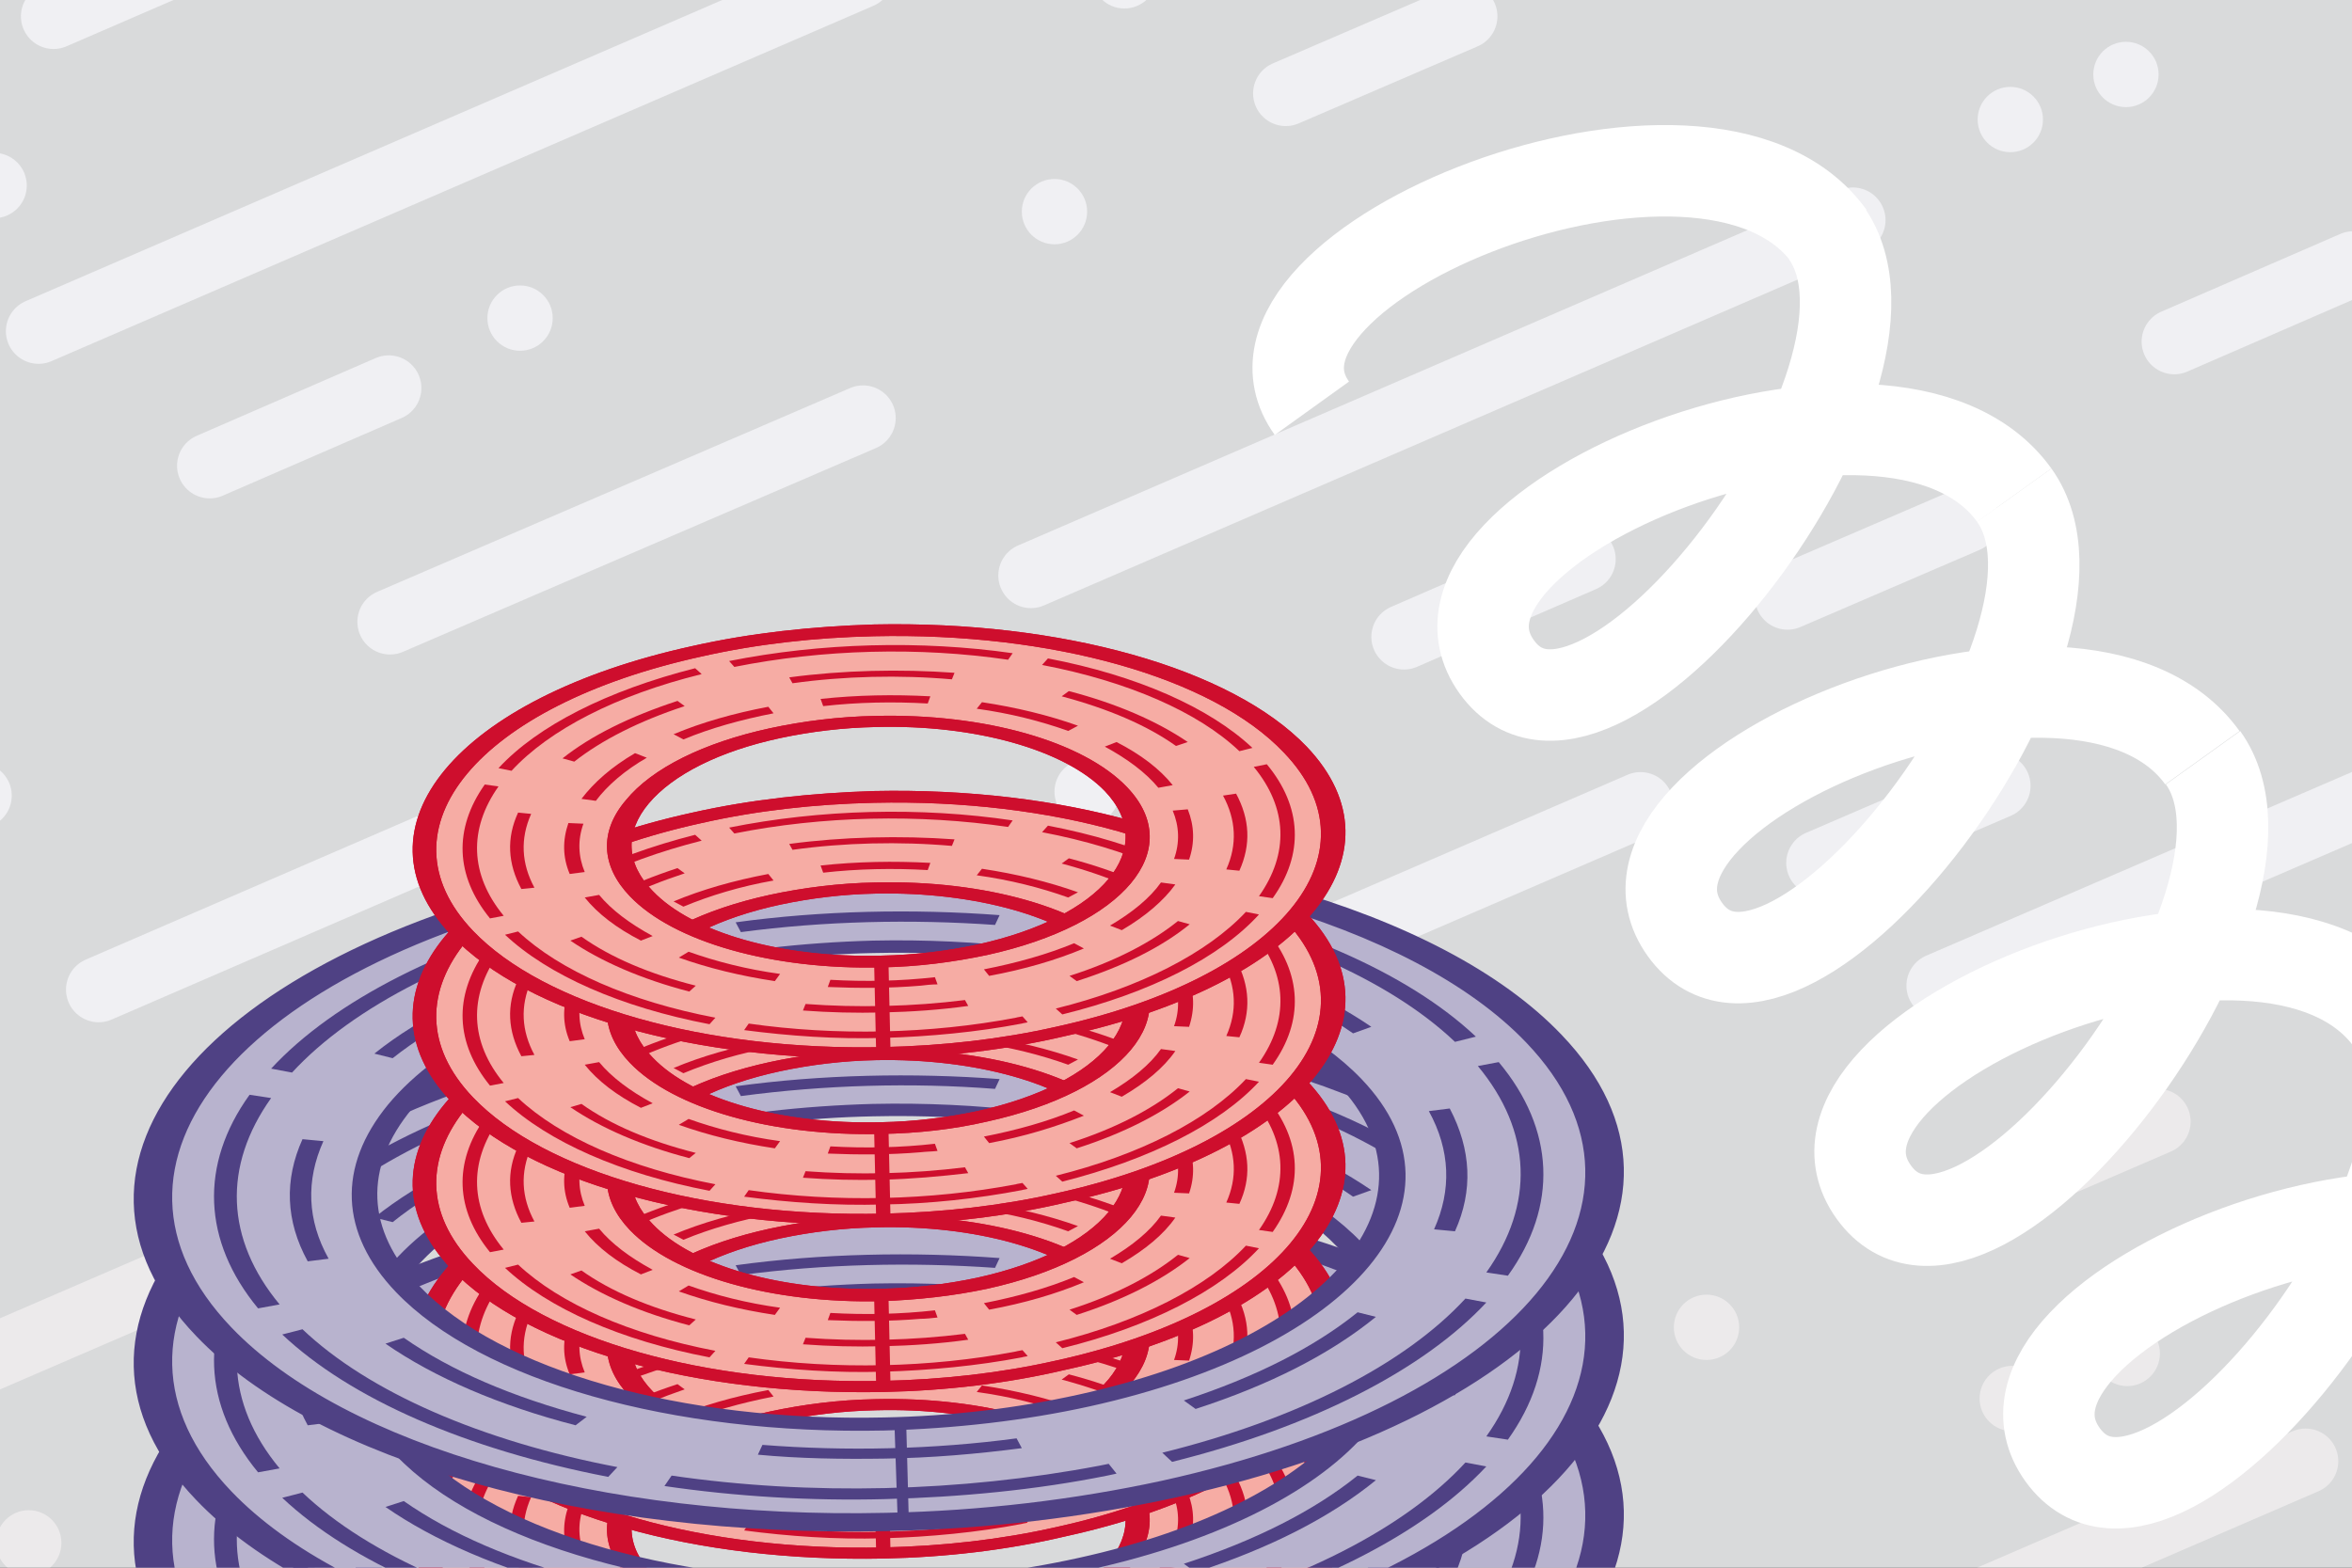 <?xml version="1.0" encoding="utf-8"?>
<!-- Generator: Adobe Illustrator 27.3.1, SVG Export Plug-In . SVG Version: 6.00 Build 0)  -->
<svg version="1.1" xmlns="http://www.w3.org/2000/svg" xmlns:xlink="http://www.w3.org/1999/xlink" x="0px" y="0px"
	 viewBox="0 0 360 240" style="enable-background:new 0 0 360 240;" xml:space="preserve">
<rect x="0" y="0" width="360" height="240" fill="#333333" stroke="none"/>
<style type="text/css">
	.st0{display:none;}
	.st1{display:inline;fill:#D8D8EF;}
	.st2{display:inline;opacity:0.5;}
	.st3{fill:none;stroke:#FFFAFB;stroke-width:10;stroke-linecap:round;stroke-miterlimit:10;}
	.st4{fill:#FFFAFB;}
	.st5{display:inline;fill:none;stroke:#FFFFFF;stroke-width:9;stroke-linecap:round;stroke-miterlimit:10;}
	.st6{display:inline;fill:#4F4184;stroke:#FFFFFF;stroke-width:2;}
	.st7{display:inline;fill:#657ABD;stroke:#FFFFFF;stroke-width:2;}
	.st8{display:inline;opacity:0.7;}
	.st9{fill:none;stroke:#F9F9FD;stroke-width:10;stroke-linecap:round;stroke-miterlimit:10;}
	.st10{fill:#F9F9FD;}
	.st11{display:inline;}
	.st12{fill:none;stroke:#FFFFFF;stroke-width:6;stroke-miterlimit:10;}
	.st13{fill:#4F4184;}
	.st14{fill:#CE0E2D;}
	.st15{fill:#ED3063;}
	.st16{fill:none;}
	.st17{display:inline;fill:#D9DADB;}
	.st18{fill:#CAE0F9;}
	.st19{opacity:0.6;}
	.st20{fill:none;stroke:#F3F8FF;stroke-width:10;stroke-linecap:round;stroke-miterlimit:10;}
	.st21{fill:#F3F8FF;}
	.st22{fill:#EC8379;}
	.st23{fill:#4F4184;stroke:#FFFFFF;stroke-width:2;stroke-miterlimit:10;}
	.st24{fill:none;stroke:#FFFFFF;stroke-width:9;stroke-linecap:round;stroke-miterlimit:10;}
	.st25{fill:#DCD9E6;}
	.st26{opacity:0.5;}
	.st27{clip-path:url(#SVGID_00000022551574548264342180000009995050601072823468_);}
	.st28{fill:#657ABD;}
	.st29{fill:#385CAD;}
	.st30{display:inline;fill:#F7C9C6;}
	.st31{fill:#D8D8EF;}
	.st32{fill:none;stroke:#FFFFFF;stroke-width:9;stroke-miterlimit:10;}
	.st33{fill:#F6ACA4;}
	.st34{fill:#B8B3CE;}
	.st35{display:inline;fill:#FFFFFF;}
	.st36{clip-path:url(#SVGID_00000121278013357329166370000004714348231584145062_);}
	.st37{fill:#CCCCCC;stroke:#4F4184;stroke-width:1.8;stroke-miterlimit:10;}
	.st38{fill:#72679D;stroke:#4F4184;stroke-width:1.8;stroke-miterlimit:10;}
	.st39{fill:#CE0E2D;stroke:#CE0E2D;stroke-width:1.8;stroke-miterlimit:10;}
	.st40{fill:#CCCCCC;stroke:#CE0E2D;stroke-width:1.8;stroke-miterlimit:10;}
	.st41{fill:#DF5551;stroke:#CE0E2D;stroke-width:1.8;stroke-miterlimit:10;}
	.st42{fill:#657ABD;stroke:#385CAD;stroke-width:2;stroke-miterlimit:10;}
	.st43{fill:#4F4184;stroke:#4F4184;stroke-width:2;stroke-miterlimit:10;}
	.st44{fill:#A4ADD8;}
	.st45{fill:#54565A;stroke:#FFFFFF;stroke-width:1.944;stroke-miterlimit:10;}
	.st46{fill:#FFFFFF;}
	.st47{fill:none;stroke:#97A2D2;stroke-width:2;stroke-linecap:round;stroke-miterlimit:10;}
	.st48{fill:none;stroke:#FFFFFF;stroke-width:3.438;stroke-linecap:round;stroke-miterlimit:10;}
	.st49{fill:#FF5F99;stroke:#FFFFFF;stroke-width:4.44;stroke-linecap:round;stroke-miterlimit:10;}
	.st50{fill:#FF5F99;}
	.st51{display:inline;fill:#4F4184;}
	.st52{display:inline;fill:none;stroke:#FFFFFF;stroke-width:2;}
	.st53{fill:none;stroke:#FFFFFF;stroke-width:0.863;}
	.st54{fill:#4F4184;stroke:#FFFFFF;stroke-width:2;}
	.st55{fill:none;stroke:#FFFFFF;stroke-width:1.725;}
	.st56{clip-path:url(#SVGID_00000041265466030912094870000011030301488972230313_);fill:none;}
	.st57{clip-path:url(#SVGID_00000041265466030912094870000011030301488972230313_);fill:#4F4184;}
	
		.st58{clip-path:url(#SVGID_00000041265466030912094870000011030301488972230313_);fill:none;stroke:#B8B3CE;stroke-width:2;stroke-linecap:round;stroke-miterlimit:10;}
	.st59{clip-path:url(#SVGID_00000041265466030912094870000011030301488972230313_);fill:none;stroke:#FFFFFF;stroke-width:2;}
	.st60{clip-path:url(#SVGID_00000041265466030912094870000011030301488972230313_);fill:#657ABD;}
	.st61{clip-path:url(#SVGID_00000041265466030912094870000011030301488972230313_);fill:none;stroke:#FFFFFF;stroke-width:4;}
	.st62{clip-path:url(#SVGID_00000041265466030912094870000011030301488972230313_);}
	.st63{fill:none;stroke:#B8B3CE;stroke-width:2;stroke-linecap:round;stroke-miterlimit:10;}
	.st64{fill:none;stroke:#B8B3CE;stroke-linecap:round;stroke-miterlimit:10;}
	.st65{clip-path:url(#SVGID_00000041265466030912094870000011030301488972230313_);fill:#4F4184;stroke:#FFFFFF;stroke-width:2;}
	
		.st66{clip-path:url(#SVGID_00000041265466030912094870000011030301488972230313_);fill:none;stroke:#B8B3CE;stroke-linecap:round;stroke-miterlimit:10;}
	
		.st67{clip-path:url(#SVGID_00000041265466030912094870000011030301488972230313_);fill:none;stroke:#89AAE4;stroke-width:2;stroke-linecap:round;}
	.st68{fill:#ABA4C4;}
	.st69{fill:none;stroke:#FFFFFF;stroke-width:3;stroke-miterlimit:10;}
	.st70{fill:none;stroke:#FFFFFF;stroke-width:3;stroke-linecap:round;stroke-miterlimit:10;}
	.st71{fill:none;stroke:#FFFFFF;stroke-width:4.528;stroke-miterlimit:10;}
	.st72{fill:#958DB5;}
	.st73{fill:none;stroke:#FFFFFF;stroke-width:3.396;stroke-miterlimit:10;}
	.st74{display:inline;fill:#657ABD;}
	.st75{display:inline;fill:#8593CB;stroke:#657ABD;stroke-width:2.447;stroke-miterlimit:10;}
	.st76{display:inline;fill:#CE0E2D;}
	.st77{display:inline;fill:#FF5F99;}
	.st78{display:inline;fill:#385CAD;}
	.st79{display:inline;fill:url(#SVGID_00000072249800707492057240000006477534798479304848_);}
	.st80{opacity:0.7;}
	.st81{fill:none;stroke:#FFFFFF;stroke-width:8;stroke-miterlimit:10;}
	.st82{fill:none;stroke:#FFFFFF;stroke-width:7;stroke-miterlimit:10;}
	.st83{fill:#F7C9C6;}
	.st84{fill:none;stroke:#FFFFFF;stroke-width:10;stroke-miterlimit:10;}
	.st85{fill:#FF5F99;stroke:#CE0E2D;stroke-width:4;stroke-miterlimit:10;}
	.st86{fill:none;stroke:#CE0E2D;stroke-width:2;stroke-linecap:round;stroke-miterlimit:10;}
	.st87{fill:#B8B3CE;stroke:#4F4184;stroke-width:6;stroke-miterlimit:10;}
	.st88{fill:none;stroke:#4F4184;stroke-width:6;stroke-miterlimit:10;}
	.st89{fill:#72679D;stroke:#4F4184;stroke-width:2;stroke-miterlimit:10;}
	.st90{fill:#D9DADB;}
	.st91{fill:none;stroke:#FFFFFF;stroke-width:10;stroke-linejoin:round;stroke-miterlimit:10;}
	.st92{fill:none;stroke:#FFFFFF;stroke-width:14;stroke-miterlimit:10;}
	.st93{fill:none;stroke:#FFFFFF;stroke-width:2;}
	.st94{fill:none;stroke:#FFFFFF;stroke-width:4;}
	.st95{fill:none;stroke:#89AAE4;stroke-width:2;stroke-linecap:round;}
	.st96{fill:#8593CB;stroke:#657ABD;stroke-width:2.447;stroke-miterlimit:10;}
</style>
<g id="ref_x28_trash_x3F__x29_" class="st0">
</g>
<g id="Layer_1">
	<rect x="3.5" y="1" class="st83" width="354" height="157"/>
	<path class="st84" d="M315.8,113.8c0.4-0.4,0.7-0.7,1.1-1.1c0,0,0,0,0,0l0,0c10.6-10.5,17.1-25.3,17.1-41.7c0-32-24-58-54.9-58
		c-32.6,0-57.2,28.4-55.8,48.9c0,0,1.4,5.2,0.9,7.4c-1.5,6.8-5.4,15.2-18.4,30.7c-2.2,7.8,12.3,13.4,12.3,13.4s-3.9,17.3-1.1,24.5
		c7.8,6.7,25.7,4.5,25.7,4.5c5.3,0.5,8.1,6,8,11.1c-3.1,14.5-5.4,28.2-3,27.4c11.7,0,52.4,0,70.3,0c15.4,0-3.2-32.4-5.1-59.1
		C313.5,118.5,314.4,115.6,315.8,113.8z"/>
	<g>
		<path class="st85" d="M315.1,55.2c0.4-1.1,0.6-2.3,0.6-3.6c0-6.3-5.1-11.3-11.3-11.3c-0.7,0-1.4,0.1-2,0.2
			c-2.6-5.4-8.1-9.1-14.5-9.1c-3.3,0-6.4,1-9,2.7c-2.4-2.4-5.7-3.9-9.4-3.9c-6.6,0-12.1,4.8-13.2,11.2C250.6,41.6,246,46.2,246,52
			c0,5.7,4.5,10.3,10.1,10.6c0.6,6.3,5.8,11.2,12.2,11.2c1.2,0,2.4-0.2,3.5-0.5c1.8,1.7,4.3,2.7,6.9,2.7c1.5,6.4,7.2,11.2,14.1,11.2
			c7.3,0,13.2-5.3,14.3-12.3c0.1,0,0.2,0,0.4,0c6.3,0,11.3-5.1,11.3-11.3C318.8,60.2,317.4,57.2,315.1,55.2z"/>
		<path class="st86" d="M279.8,81.6c-3.3-4.5-2.3-10.8,2.2-14.1"/>
		<path class="st86" d="M282.9,42.3c3.5-1.3,7.4,0.5,8.7,4.1"/>
		<path class="st86" d="M293,73.3c1.7-0.3,3.3,0.9,3.6,2.6c0.1,0.9-0.1,1.7-0.5,2.3"/>
		<path class="st86" d="M307.6,66.7c-1.4-1-1.6-3-0.6-4.4c0.5-0.7,1.3-1.1,2.1-1.2"/>
		<path class="st86" d="M291.9,59.5c0.9,0.1,1.6,0.6,2.1,1.2"/>
		<path class="st86" d="M262.9,43.5c-1.4-1-1.6-3-0.6-4.4"/>
		<path class="st86" d="M275.9,57.4c-3.9-0.6-6.6-4-6-7.6c0.3-1.8,1.3-3.3,2.7-4.3"/>
		<path class="st86" d="M254.9,63.7c0-7.4,6-13.4,13.4-13.4"/>
		<path class="st86" d="M296.6,32.4c4,2.6,6.7,6.9,7.2,12c0.3,3.7-0.6,7.2-2.4,10.1"/>
	</g>
	<g>
		<circle class="st87" cx="136.8" cy="71.2" r="28.3"/>
		<circle class="st46" cx="128.6" cy="57" r="4.9"/>
		<circle class="st13" cx="129.3" cy="80.7" r="6.4"/>
		<circle class="st46" cx="151.5" cy="80.6" r="4.1"/>
		<circle class="st13" cx="141.6" cy="54.9" r="1.7"/>
		<circle class="st46" cx="134.2" cy="91.6" r="1.7"/>
		<circle class="st13" cx="147.1" cy="74.6" r="1.7"/>
		<circle class="st13" cx="117.5" cy="71.7" r="1.7"/>
		<circle class="st46" cx="155.4" cy="63.9" r="2.5"/>
		<line class="st88" x1="132.7" y1="100.6" x2="130.3" y2="119.2"/>
		<line class="st88" x1="152.2" y1="93.6" x2="156.4" y2="102.5"/>
		<path class="st89" d="M163.8,103.6l-5.7-2c-1.5-0.5-3.1,0.2-3.6,1.7l-2,5.7C150.3,115.1,168.7,105.4,163.8,103.6z"/>
		<path class="st89" d="M135.1,124.2l-3.3-5c-0.9-1.3-2.6-1.6-3.9-0.8l-5,3.3C117.4,125.3,138,128.6,135.1,124.2z"/>
		<line class="st88" x1="138.9" y1="43" x2="139.4" y2="33.5"/>
		<path class="st89" d="M132.8,29.1l4.5,4c1.2,1,2.9,0.9,4-0.3l4-4.5C149.5,23.4,128.8,25.7,132.8,29.1z"/>
		<line class="st88" x1="164.1" y1="63.9" x2="172.9" y2="60.7"/>
		<path class="st89" d="M176.5,54.1l-3.4,5c-0.9,1.3-0.6,3,0.7,3.9l5,3.4C184,70,179.5,49.7,176.5,54.1z"/>
		<line class="st88" x1="119.5" y1="93" x2="111.6" y2="98.2"/>
		<path class="st89" d="M112.1,104.3l2.3-5.6c0.6-1.4-0.1-3.1-1.5-3.7l-5.6-2.3C101.2,90.3,110.1,109.1,112.1,104.3z"/>
		<line class="st88" x1="154.4" y1="51.6" x2="167.5" y2="38.1"/>
		<path class="st89" d="M166.7,30.1l-0.1,6c0,1.5,1.2,2.8,2.8,2.8l6,0.1C181.9,39,166.8,24.8,166.7,30.1z"/>
		<line class="st88" x1="162.4" y1="79.2" x2="178.5" y2="89"/>
		<path class="st89" d="M184.7,84.5l-5.8,1.5c-1.5,0.4-2.4,1.9-2,3.4l1.5,5.8C179.9,101.5,189.8,83.2,184.7,84.5z"/>
		<line class="st88" x1="110.4" y1="69.5" x2="92.1" y2="65.2"/>
		<path class="st89" d="M85.6,69.8l5.2-3c1.3-0.8,1.8-2.5,1-3.8l-3-5.2C85.6,52.2,81.1,72.5,85.6,69.8z"/>
		<line class="st88" x1="118.3" y1="50" x2="106.9" y2="34.4"/>
		<path class="st89" d="M99.3,34.2l5.9,1.1c1.5,0.3,3-0.7,3.3-2.2l1.1-5.9C110.8,20.7,94.1,33.2,99.3,34.2z"/>
	</g>
	<g>
		<circle class="st87" cx="54.2" cy="132.6" r="19.3"/>
		<circle class="st46" cx="43.2" cy="134.3" r="3.4"/>
		<circle class="st13" cx="58.5" cy="139.7" r="4.4"/>
		<circle class="st46" cx="63.8" cy="125.5" r="2.8"/>
		<circle class="st13" cx="45" cy="125.6" r="1.1"/>
		<circle class="st46" cx="66.6" cy="139.2" r="1.1"/>
		<circle class="st13" cx="58.8" cy="126.9" r="1.1"/>
		<circle class="st13" cx="49.9" cy="145" r="1.1"/>
		<circle class="st46" cx="54.1" cy="118.9" r="1.7"/>
		<line class="st88" x1="72" y1="142.3" x2="83.2" y2="148.4"/>
		<line class="st88" x1="72.2" y1="128.2" x2="78.9" y2="127.7"/>
		<path class="st89" d="M81.4,123.3l-2.7,3.1c-0.7,0.8-0.6,2,0.2,2.7l3.1,2.7C85.5,134.6,83.7,120.5,81.4,123.3z"/>
		<line class="st88" x1="36.7" y1="124.4" x2="30.8" y2="121.8"/>
		<path class="st89" d="M26.4,125l3.6-1.9c0.9-0.5,1.3-1.7,0.8-2.6l-1.9-3.6C26.8,112.9,23.2,126.7,26.4,125z"/>
		<line class="st88" x1="56.1" y1="113.4" x2="56.2" y2="107"/>
		<path class="st89" d="M52.9,103.2l2.3,3.4c0.6,0.9,1.8,1.1,2.7,0.5l3.4-2.3C64.9,102.2,50.9,100.2,52.9,103.2z"/>
		<line class="st88" x1="63.9" y1="148.9" x2="65.3" y2="155.2"/>
		<path class="st89" d="M69.3,156.3l-3-2.8c-0.8-0.7-2-0.7-2.7,0.1l-2.8,3C57.8,159.9,71.9,158.8,69.3,156.3z"/>
		<line class="st88" x1="46" y1="116.6" x2="40.5" y2="105"/>
		<path class="st89" d="M35.2,103.6l3.8,1.5c1,0.4,2.1-0.1,2.5-1.1l1.5-3.8C44.6,96,31.9,102.3,35.2,103.6z"/>
		<line class="st88" x1="65.5" y1="118.2" x2="75.6" y2="110.3"/>
		<path class="st89" d="M74.2,105.3l-0.5,4.1c-0.1,1,0.6,2,1.7,2.1l4.1,0.5C83.9,112.5,74.7,101.7,74.2,105.3z"/>
		<line class="st88" x1="46.7" y1="149" x2="39.6" y2="159.6"/>
		<path class="st89" d="M41,164.9l-0.7-4.1c-0.2-1-1.2-1.8-2.2-1.6l-4.1,0.7C29.7,160.6,41.5,168.4,41,164.9z"/>
		<line class="st88" x1="36.2" y1="139.3" x2="23.5" y2="142.7"/>
		<path class="st89" d="M21.5,147.6l2.1-3.5c0.6-0.9,0.3-2.1-0.6-2.6l-3.5-2.1C15.7,137,19.6,150.6,21.5,147.6z"/>
	</g>
	<rect x="-5.9" y="-2.6" class="st90" width="372.2" height="253.2"/>
	<g class="st26">
		<line class="st3" x1="227.1" y1="278.1" x2="352.9" y2="223.7"/>
		<line class="st3" x1="88.5" y1="283.8" x2="214.2" y2="229.4"/>
		<line class="st3" x1="27.9" y1="256.7" x2="100.3" y2="225.4"/>
		<line class="st3" x1="197.1" y1="210.1" x2="224.4" y2="198.3"/>
		<line class="st3" x1="303" y1="183.5" x2="330.3" y2="171.7"/>
		<line class="st3" x1="104" y1="189.4" x2="131.4" y2="177.6"/>
		<line class="st3" x1="-17.9" y1="215" x2="30" y2="194.3"/>
		<circle class="st4" cx="4.4" cy="236.2" r="5"/>
		<circle class="st4" cx="73.8" cy="203.2" r="5"/>
		<circle class="st4" cx="149.4" cy="206.7" r="5"/>
		<circle class="st4" cx="261.2" cy="203.2" r="5"/>
		<circle class="st4" cx="54.6" cy="212.6" r="5"/>
		<circle class="st4" cx="308" cy="214.1" r="5"/>
		<circle class="st4" cx="325.6" cy="207.2" r="5"/>
	</g>
	<g class="st80">
		<line class="st9" x1="157.8" y1="88.1" x2="283.6" y2="33.7"/>
		<line class="st9" x1="5.9" y1="50.7" x2="131.7" y2="-3.7"/>
		<line class="st9" x1="59.7" y1="95.2" x2="132.1" y2="64"/>
		<line class="st9" x1="178.7" y1="154.5" x2="251.1" y2="123.2"/>
		<line class="st9" x1="296.8" y1="150.9" x2="369.1" y2="119.7"/>
		<line class="st9" x1="273.6" y1="91.4" x2="301" y2="79.6"/>
		<line class="st9" x1="332.8" y1="52.3" x2="360.2" y2="40.4"/>
		<line class="st9" x1="196.8" y1="14.3" x2="224.2" y2="2.5"/>
		<line class="st9" x1="32.1" y1="71.3" x2="59.5" y2="59.4"/>
		<line class="st9" x1="95.9" y1="151.8" x2="123.3" y2="139.9"/>
		<line class="st9" x1="214.9" y1="97.5" x2="242.3" y2="85.6"/>
		<line class="st9" x1="-30.6" y1="133.6" x2="-3.2" y2="121.8"/>
		<line class="st9" x1="278.4" y1="132.1" x2="305.8" y2="120.3"/>
		<line class="st9" x1="8.2" y1="2.5" x2="56" y2="-18.2"/>
		<circle class="st10" cx="125.4" cy="101.4" r="5"/>
		<circle class="st10" cx="161.4" cy="32.4" r="5"/>
		<circle class="st10" cx="-0.9" cy="28.4" r="5"/>
		<circle class="st10" cx="172.1" cy="-3.7" r="5"/>
		<circle class="st10" cx="79.6" cy="48.7" r="5"/>
		<circle class="st10" cx="278.6" cy="65.4" r="5"/>
		<circle class="st10" cx="307.7" cy="18.3" r="5"/>
		<circle class="st10" cx="325.4" cy="11.4" r="5"/>
		<circle class="st10" cx="234.1" cy="166.5" r="5"/>
		<circle class="st10" cx="166.4" cy="121.2" r="5"/>
		<circle class="st10" cx="185.5" cy="113.5" r="5"/>
		<line class="st9" x1="15.1" y1="151.5" x2="87.4" y2="120.2"/>
	</g>
	<g>
		<path class="st92" d="M394.9,196.4c-18.8-26.2-94.8,4.6-79.2,26.3s66.1-44.6,50.4-66.5"/>
		<path class="st92" d="M366,156.2c-18.8-26.2-94.8,4.6-79.2,26.3s66.1-44.6,50.4-66.5"/>
		<path class="st92" d="M337.1,116c-18.8-26.2-94.8,4.6-79.2,26.3s66.1-44.6,50.4-66.5"/>
		<path class="st92" d="M308.3,75.8c-18.8-26.2-94.8,4.6-79.2,26.3s66.1-44.6,50.4-66.5"/>
		<path class="st92" d="M280,36.2c-18.8-26.2-94.8,4.6-79.2,26.3"/>
	</g>
	<g>
		<g>
			<path class="st33" d="M133.8,201.1c-38.4,0.9-69.2,16-68.8,33.8c0.4,17.8,31.9,31.6,70.3,30.8c38.4-0.9,69.2-16,68.8-33.8
				C203.6,214,172.2,200.3,133.8,201.1z M134.9,251.6c-21.6,0.5-39.3-7.3-39.6-17.3c-0.2-10,17.1-18.6,38.8-19.1
				c21.6-0.5,39.3,7.3,39.6,17.3C173.9,242.6,156.5,251.1,134.9,251.6z"/>
			<g>
				<path class="st14" d="M135.3,266.6L135.3,266.6c-28.7,0.6-54.7-6.7-66.2-18.8c-15.7-16.5,0.8-36.4,36.9-44.3
					c8.9-2,18.2-3,27.8-3.3c28.7-0.6,54.7,6.7,66.2,18.7c15.7,16.5-0.8,36.4-36.9,44.3C154.2,265.3,144.8,266.4,135.3,266.6
					L135.3,266.6z M133.8,202c-9.1,0.2-18,1.2-26.4,3.1c-34.2,7.5-49.9,26.4-35,42c10.9,11.4,35.5,18.4,62.8,17.8
					c9.1-0.2,18-1.2,26.4-3.1c34.2-7.5,49.9-26.4,34.9-42C185.6,208.4,161,201.4,133.8,202L133.8,202z M134.9,252.7
					c-16.7,0.4-31.8-3.9-38.5-10.9c-4.4-4.6-4.7-9.9-0.6-14.7c4-4.9,11.9-8.8,22-11c5.1-1.1,10.6-1.8,16.2-1.9
					c16.7-0.4,31.8,3.9,38.5,10.9c9.2,9.6-0.5,21.1-21.4,25.7C145.9,251.9,140.5,252.6,134.9,252.7L134.9,252.7z M134.1,215.9
					c-5.1,0.1-10,0.7-14.7,1.7c-9.3,2-16.4,5.6-20.1,10c-3.7,4.4-3.5,9.2,0.6,13.4c6.1,6.4,19.8,10.3,35,9.9
					c5.1-0.1,10-0.7,14.7-1.7c19.1-4.2,27.9-14.7,19.5-23.5C163,219.4,149.3,215.5,134.1,215.9L134.1,215.9z"/>
				<path class="st14" d="M135.3,266.6L135.3,266.6c-28.7,0.6-54.7-6.7-66.2-18.8c-15.7-16.5,0.8-36.4,36.9-44.3
					c8.9-2,18.2-3,27.8-3.3c28.7-0.6,54.7,6.7,66.2,18.7c15.7,16.5-0.8,36.4-36.9,44.3C154.2,265.3,144.8,266.4,135.3,266.6
					L135.3,266.6z M133.8,202c-9.1,0.2-18,1.2-26.4,3.1c-34.2,7.5-49.9,26.4-35,42c10.9,11.4,35.5,18.4,62.8,17.8
					c9.1-0.2,18-1.2,26.4-3.1c34.2-7.5,49.9-26.4,34.9-42C185.6,208.4,161,201.4,133.8,202L133.8,202z M134.9,252.7
					c-16.7,0.4-31.8-3.9-38.5-10.9c-4.4-4.6-4.7-9.9-0.6-14.7c4-4.9,11.9-8.8,22-11c5.1-1.1,10.6-1.8,16.2-1.9
					c16.7-0.4,31.8,3.9,38.5,10.9c9.2,9.6-0.5,21.1-21.4,25.7C145.9,251.9,140.5,252.6,134.9,252.7L134.9,252.7z M134.1,215.9
					c-5.1,0.1-10,0.7-14.7,1.7c-9.3,2-16.4,5.6-20.1,10c-3.7,4.4-3.5,9.2,0.6,13.4c6.1,6.4,19.8,10.3,35,9.9
					c5.1-0.1,10-0.7,14.7-1.7c19.1-4.2,27.9-14.7,19.5-23.5C163,219.4,149.3,215.5,134.1,215.9L134.1,215.9z"/>
				<path class="st14" d="M135.1,263.5c-7.2,0.2-14.3-0.3-21.2-1.2l0.7-1c13.3,1.9,27.8,1.6,40.9-0.9c0.3-0.1,0.6-0.1,1-0.2l0.8,0.9
					c-0.3,0.1-0.6,0.1-0.9,0.2C149.6,262.6,142.3,263.3,135.1,263.5L135.1,263.5z M108.6,261.4c-13.6-2.6-24.7-7.5-31.3-13.7l2-0.5
					c6.4,6,17.1,10.7,30.2,13.2L108.6,261.4L108.6,261.4z M162.6,259.9l-1-0.9c12.9-3.2,23.2-8.5,29.1-14.8l2,0.4
					C186.7,251.2,176,256.6,162.6,259.9L162.6,259.9z M75,245.2c-5.3-6.5-5.6-13.7-0.8-20.5l2.1,0.3c-4.6,6.5-4.4,13.5,0.8,19.8
					L75,245.2L75,245.2z M194.8,242.1l-2.1-0.3c4.6-6.5,4.4-13.5-0.8-19.8l2-0.4C199.3,228.1,199.6,235.4,194.8,242.1L194.8,242.1z
					 M78.3,222.6l-2-0.4c6-6.5,16.7-11.9,30.1-15.3l1,0.9C94.4,211,84.1,216.3,78.3,222.6L78.3,222.6z M189.7,219.7
					c-6.3-6-17.1-10.7-30.2-13.2l0.9-1c13.6,2.6,24.7,7.5,31.3,13.7L189.7,219.7L189.7,219.7z M112.4,206.7l-0.8-0.9
					c13.9-2.8,29.3-3.2,43.4-1.1l-0.7,1C140.7,203.6,125.9,204,112.4,206.7L112.4,206.7z"/>
				<path class="st14" d="M135.1,259.6c-4.1,0.1-8.2,0-12.2-0.3l0.4-1c8,0.6,16.4,0.4,24.4-0.6l0.5,0.9
					C143.9,259.2,139.5,259.5,135.1,259.6L135.1,259.6z M105.5,256.4c-7.3-1.9-13.5-4.6-18.2-7.8L89,248c4.5,3.2,10.4,5.7,17.5,7.5
					L105.5,256.4L105.5,256.4z M164.8,254.8l-1.1-0.8c6.9-2.2,12.5-5.1,16.6-8.4l1.8,0.5C177.8,249.6,172,252.5,164.8,254.8
					L164.8,254.8z M79.8,240.7c-2.1-3.9-2.3-7.8-0.5-11.7l2,0.2c-1.7,3.8-1.5,7.6,0.5,11.3L79.8,240.7L79.8,240.7z M189.7,237.9
					l-2-0.2c1.7-3.8,1.5-7.6-0.5-11.3l2-0.3C191.3,230,191.5,233.9,189.7,237.9L189.7,237.9z M87.9,221.2l-1.8-0.5
					c4.4-3.5,10.3-6.4,17.6-8.8l1.1,0.8C97.8,215.1,92.1,217.9,87.9,221.2L87.9,221.2z M180,218.8c-4.5-3.2-10.4-5.7-17.5-7.6
					l1.1-0.8c7.3,1.9,13.5,4.6,18.2,7.8L180,218.8L180,218.8z M121.3,209.2l-0.5-0.9c8.2-1.1,17-1.3,25.3-0.7l-0.4,1
					C137.7,207.9,129.2,208.1,121.3,209.2L121.3,209.2z"/>
				<path class="st14" d="M140.9,255.5c-4.7,0.4-9.5,0.4-14.2,0.2l0.4-1.1c5.3,0.3,10.7,0.2,16-0.4l0.4,1.1
					C142.6,255.3,141.7,255.4,140.9,255.5L140.9,255.5z M151.4,254.1l-0.8-1c5.1-1,9.7-2.3,13.8-4l1.5,0.8
					C161.6,251.6,156.8,253,151.4,254.1L151.4,254.1z M118.6,254.8c-5.3-0.8-10.2-2-14.7-3.6l1.5-0.9c4.2,1.5,8.9,2.7,14,3.4
					L118.6,254.8L118.6,254.8z M171.7,247l-1.8-0.7c3.4-2,6.1-4.2,7.8-6.6l2.2,0.3C178.1,242.5,175.3,244.9,171.7,247L171.7,247z
					 M98.1,248.7c-3.7-1.9-6.6-4.1-8.6-6.6l2.2-0.4c1.9,2.3,4.7,4.4,8.2,6.3L98.1,248.7L98.1,248.7z M182,236.2l-2.3-0.1
					c0.9-2.5,0.8-5-0.2-7.4l2.3-0.2C182.8,231,182.9,233.6,182,236.2L182,236.2z M87.2,238.4c-1.1-2.6-1.1-5.2-0.2-7.8l2.3,0.1
					c-0.9,2.5-0.8,5,0.2,7.4L87.2,238.4L87.2,238.4z M177.3,225.2c-1.9-2.3-4.7-4.4-8.2-6.3l1.8-0.7c3.7,1.9,6.6,4.1,8.6,6.6
					L177.3,225.2L177.3,225.2z M91.2,227.2l-2.2-0.3c1.9-2.5,4.6-4.9,8.2-7l1.8,0.7C95.7,222.5,93,224.8,91.2,227.2L91.2,227.2z
					 M163.5,216.5c-4.2-1.5-8.9-2.7-14-3.4l0.8-1c5.3,0.8,10.2,2,14.7,3.6L163.5,216.5L163.5,216.5z M104.6,217.8l-1.5-0.8
					c4.3-1.8,9.2-3.2,14.5-4.2l0.8,1C113.3,214.8,108.7,216.1,104.6,217.8L104.6,217.8z M142,212.3c-5.3-0.3-10.7-0.2-16,0.4
					l-0.4-1.1c5.6-0.6,11.2-0.7,16.8-0.4L142,212.3L142,212.3z"/>
			</g>
		</g>
		<g>
			<path class="st34" d="M133.3,182.4C72,183.7,22.8,208,23.4,236.4c0.6,28.5,50.9,50.5,112.2,49.1c61.3-1.4,110.6-25.6,109.9-54.1
				C244.9,203,194.7,181,133.3,182.4z M135.3,270.1c-43,1-78.2-14.5-78.6-34.4s34-36.9,77-37.9c43-1,78.2,14.5,78.6,34.4
				C212.7,252.2,178.3,269.2,135.3,270.1z"/>
			<g>
				<path class="st13" d="M135.7,286.9L135.7,286.9C89.9,288,48.4,276.2,30,257c-25.2-26.3,1.3-58.1,58.9-70.8
					c14.1-3.1,29.1-4.9,44.4-5.2c45.9-1,87.4,10.7,105.7,29.9c25.2,26.3-1.2,58.1-58.8,70.8C166,284.8,151,286.6,135.7,286.9
					L135.7,286.9z M133.3,183.7c-14.5,0.3-28.7,2-42.1,4.9c-54.6,12-79.7,42.1-55.8,67.1c17.4,18.2,56.8,29.4,100.3,28.4
					c14.5-0.3,28.7-2,42.1-4.9c54.6-12,79.7-42.1,55.8-67.1C216.2,193.9,176.8,182.8,133.3,183.7L133.3,183.7z M135.4,271.5
					c-32.5,0.7-61.8-7.6-74.8-21.2c-8.6-9-9-19.2-1.2-28.7c7.9-9.5,23.1-17.1,42.8-21.4c10-2.2,20.6-3.4,31.4-3.7
					c32.4-0.7,61.8,7.6,74.8,21.2c17.8,18.6-0.9,41.1-41.6,50.1C156.8,270,146.2,271.2,135.4,271.5L135.4,271.5z M133.7,198.4
					c-10.3,0.2-20.3,1.4-29.9,3.5c-18.8,4.1-33.2,11.4-40.7,20.3c-7.5,9-7.1,18.7,1.1,27.2c12.3,12.9,40.2,20.8,71.1,20.1
					c10.3-0.2,20.3-1.4,29.8-3.5c38.7-8.5,56.5-29.9,39.6-47.6C192.4,205.6,164.5,197.7,133.7,198.4L133.7,198.4z"/>
				<path class="st13" d="M135.5,282c-11.4,0.3-22.9-0.4-33.8-2l1.1-1.6c21.2,3.1,44.3,2.5,65.4-1.5c0.5-0.1,1-0.2,1.5-0.3l1.2,1.5
					c-0.5,0.1-1,0.2-1.4,0.3C158.6,280.6,147,281.7,135.5,282L135.5,282z M93.1,278.6c-21.7-4.2-39.4-11.9-49.9-21.8l3.1-0.8
					c10.1,9.6,27.3,17.1,48.2,21.1L93.1,278.6L93.1,278.6z M179.4,276.3l-1.5-1.4c20.6-5.1,37.1-13.5,46.4-23.6l3.2,0.6
					C217.8,262.3,200.7,271,179.4,276.3L179.4,276.3z M39.5,252.8c-8.5-10.3-9-22-1.3-32.7l3.3,0.5c-7.4,10.4-7,21.6,1.3,31.6
					L39.5,252.8L39.5,252.8z M230.8,247.8l-3.3-0.5c7.4-10.4,7-21.6-1.3-31.6l3.2-0.6C238,225.5,238.5,237.1,230.8,247.8
					L230.8,247.8z M44.7,216.7l-3.2-0.6c9.6-10.4,26.7-19.1,48.1-24.4l1.5,1.4C70.5,198.2,54,206.6,44.7,216.7L44.7,216.7z
					 M222.7,212c-10.1-9.6-27.3-17.1-48.2-21.1l1.4-1.5c21.7,4.2,39.5,11.9,50,21.8L222.7,212L222.7,212z M99.3,191.3l-1.2-1.5
					c22.2-4.4,46.8-5.1,69.3-1.8l-1.1,1.6C144.5,186.4,120.7,187,99.3,191.3L99.3,191.3z"/>
				<path class="st13" d="M135.4,275.8c-6.5,0.1-13.1,0-19.4-0.6l0.7-1.5c12.8,1,26.2,0.7,38.9-1l0.8,1.5
					C149.5,275.1,142.5,275.7,135.4,275.8L135.4,275.8z M88.1,270.7c-11.6-3-21.6-7.3-29.1-12.5l2.8-0.9c7.3,5.1,16.7,9.1,28,12.1
					L88.1,270.7L88.1,270.7z M183,268.2l-1.8-1.3c11-3.6,19.9-8.1,26.6-13.5l2.8,0.7C203.6,259.8,194.4,264.5,183,268.2L183,268.2z
					 M47.1,245.7c-3.4-6.2-3.6-12.5-0.8-18.7l3.2,0.3c-2.7,6-2.5,12.1,0.8,18L47.1,245.7L47.1,245.7z M222.7,241l-3.2-0.3
					c2.7-6,2.5-12.1-0.8-18.1l3.2-0.4C225.2,228.5,225.5,234.8,222.7,241L222.7,241z M60.1,214.5l-2.8-0.7c7-5.6,16.5-10.3,28-14
					l1.8,1.3C75.9,204.6,66.8,209.2,60.1,214.5L60.1,214.5z M207.1,210.7c-7.3-5.1-16.7-9.1-28-12.1l1.7-1.4
					c11.7,3.1,21.5,7.3,29.1,12.5L207.1,210.7L207.1,210.7z M113.4,195.2l-0.8-1.5c13.1-1.8,27.1-2.1,40.4-1.1l-0.7,1.5
					C139.5,193.2,126.1,193.5,113.4,195.2L113.4,195.2z"/>
			</g>
		</g>
		<g>
			<path class="st34" d="M133.3,154.9C72,156.3,22.8,180.5,23.4,209c0.6,28.5,50.9,50.5,112.2,49.1c61.3-1.4,110.6-25.6,109.9-54.1
				C244.9,175.6,194.7,153.6,133.3,154.9z M135.3,242.7c-43,1-78.2-14.5-78.6-34.4s34-36.9,77-37.9c43-1,78.2,14.5,78.6,34.4
				C212.7,224.8,178.3,241.7,135.3,242.7z"/>
			<g>
				<path class="st13" d="M135.7,259.5L135.7,259.5c-45.9,1-87.4-10.7-105.7-29.9c-25.2-26.3,1.3-58.1,58.9-70.8
					c14.1-3.1,29.1-4.9,44.4-5.2c45.9-1,87.4,10.7,105.7,29.9c25.2,26.3-1.2,58.1-58.8,70.8C166,257.4,151,259.2,135.7,259.5
					L135.7,259.5z M133.3,156.3c-14.5,0.3-28.7,2-42.1,4.9c-54.6,12-79.7,42.1-55.8,67.1c17.4,18.2,56.8,29.4,100.3,28.4
					c14.5-0.3,28.7-2,42.1-4.9c54.6-12,79.7-42.1,55.8-67.1C216.2,166.5,176.8,155.3,133.3,156.3L133.3,156.3z M135.4,244
					c-32.5,0.7-61.8-7.6-74.8-21.2c-8.6-9-9-19.2-1.2-28.7c7.9-9.5,23.1-17.1,42.8-21.4c10-2.2,20.6-3.4,31.4-3.7
					c32.4-0.7,61.8,7.6,74.8,21.2c17.8,18.6-0.9,41.1-41.6,50.1C156.8,242.5,146.2,243.8,135.4,244L135.4,244z M133.7,170.9
					c-10.3,0.2-20.3,1.4-29.9,3.5c-18.8,4.1-33.2,11.4-40.7,20.3c-7.5,9-7.1,18.7,1.1,27.2c12.3,12.9,40.2,20.8,71.1,20.1
					c10.3-0.2,20.3-1.4,29.8-3.5c38.7-8.5,56.5-29.9,39.6-47.6C192.4,178.1,164.5,170.2,133.7,170.9L133.7,170.9z"/>
				<path class="st13" d="M135.5,254.6c-11.4,0.3-22.9-0.4-33.8-2l1.1-1.6c21.2,3.1,44.3,2.5,65.4-1.5c0.5-0.1,1-0.2,1.5-0.3
					l1.2,1.5c-0.5,0.1-1,0.2-1.4,0.3C158.6,253.1,147,254.3,135.5,254.6L135.5,254.6z M93.1,251.1c-21.7-4.2-39.4-11.9-49.9-21.8
					l3.1-0.8c10.1,9.6,27.3,17.1,48.2,21.1L93.1,251.1L93.1,251.1z M179.4,248.9l-1.5-1.4c20.6-5.1,37.1-13.5,46.4-23.6l3.2,0.6
					C217.8,234.9,200.7,243.5,179.4,248.9L179.4,248.9z M39.5,225.4c-8.5-10.3-9-22-1.3-32.7l3.3,0.5c-7.4,10.4-7,21.6,1.3,31.6
					L39.5,225.4L39.5,225.4z M230.8,220.4l-3.3-0.5c7.4-10.4,7-21.6-1.3-31.6l3.2-0.6C238,198,238.5,209.6,230.8,220.4L230.8,220.4z
					 M44.7,189.2l-3.2-0.6c9.6-10.4,26.7-19.1,48.1-24.4l1.5,1.4C70.5,170.8,54,179.2,44.7,189.2L44.7,189.2z M222.7,184.5
					c-10.1-9.6-27.3-17.1-48.2-21.1l1.4-1.5c21.7,4.2,39.5,11.9,50,21.8L222.7,184.5L222.7,184.5z M99.3,163.8l-1.2-1.5
					c22.2-4.4,46.8-5.1,69.3-1.8l-1.1,1.6C144.5,158.9,120.7,159.6,99.3,163.8L99.3,163.8z"/>
				<path class="st13" d="M135.4,248.4c-6.5,0.1-13.1,0-19.4-0.6l0.7-1.5c12.8,1,26.2,0.7,38.9-1l0.8,1.5
					C149.5,247.7,142.5,248.2,135.4,248.4L135.4,248.4z M88.1,243.2c-11.6-3-21.6-7.3-29.1-12.5l2.8-0.9c7.3,5.1,16.7,9.1,28,12.1
					L88.1,243.2L88.1,243.2z M183,240.7l-1.8-1.3c11-3.6,19.9-8.1,26.6-13.5l2.8,0.7C203.6,232.3,194.4,237,183,240.7L183,240.7z
					 M47.1,218.2c-3.4-6.2-3.6-12.5-0.8-18.7l3.2,0.3c-2.7,6-2.5,12.1,0.8,18L47.1,218.2L47.1,218.2z M222.7,213.6l-3.2-0.3
					c2.7-6,2.5-12.1-0.8-18.1l3.2-0.4C225.2,201,225.5,207.3,222.7,213.6L222.7,213.6z M60.1,187.1l-2.8-0.7c7-5.6,16.5-10.3,28-14
					l1.8,1.3C75.9,177.2,66.8,181.7,60.1,187.1L60.1,187.1z M207.1,183.2c-7.3-5.1-16.7-9.1-28-12.1l1.7-1.4
					c11.7,3.1,21.5,7.3,29.1,12.5L207.1,183.2L207.1,183.2z M113.4,167.8l-0.8-1.5c13.1-1.8,27.1-2.1,40.4-1.1l-0.7,1.5
					C139.5,165.7,126.1,166.1,113.4,167.8L113.4,167.8z"/>
			</g>
		</g>
		<path class="st29" d="M182.4,161.3l-3.6,5.6L182.4,161.3z"/>
		<g>
			<path class="st33" d="M133.8,173.1c-38.4,0.9-69.2,16-68.8,33.8c0.4,17.8,31.9,31.6,70.3,30.8c38.4-0.9,69.2-16,68.8-33.8
				C203.6,186.1,172.2,172.3,133.8,173.1z M134.9,223.6c-21.6,0.5-39.3-7.3-39.6-17.3c-0.2-10,17.1-18.6,38.8-19.1
				c21.6-0.5,39.3,7.3,39.6,17.3C173.9,214.6,156.5,223.1,134.9,223.6z"/>
			<g>
				<path class="st14" d="M135.3,238.6L135.3,238.6c-28.7,0.6-54.7-6.7-66.2-18.8c-15.7-16.5,0.8-36.4,36.9-44.3
					c8.9-2,18.2-3,27.8-3.3c28.7-0.6,54.7,6.7,66.2,18.7c15.7,16.5-0.8,36.4-36.9,44.3C154.2,237.3,144.8,238.4,135.3,238.6
					L135.3,238.6z M133.8,174c-9.1,0.2-18,1.2-26.4,3.1c-34.2,7.5-49.9,26.4-35,42c10.9,11.4,35.5,18.4,62.8,17.8
					c9.1-0.2,18-1.2,26.4-3.1c34.2-7.5,49.9-26.4,34.9-42C185.6,180.4,161,173.4,133.8,174L133.8,174z M134.9,224.7
					c-16.7,0.4-31.8-3.9-38.5-10.9c-4.4-4.6-4.7-9.9-0.6-14.7c4-4.9,11.9-8.8,22-11c5.1-1.1,10.6-1.8,16.2-1.9
					c16.7-0.4,31.8,3.9,38.5,10.9c9.2,9.6-0.5,21.1-21.4,25.7C145.9,223.9,140.5,224.6,134.9,224.7L134.9,224.7z M134.1,187.9
					c-5.1,0.1-10,0.7-14.7,1.7c-9.3,2-16.4,5.6-20.1,10c-3.7,4.4-3.5,9.2,0.6,13.4c6.1,6.4,19.8,10.3,35,9.9
					c5.1-0.1,10-0.7,14.7-1.7c19.1-4.2,27.9-14.7,19.5-23.5C163,191.4,149.3,187.5,134.1,187.9L134.1,187.9z"/>
				<path class="st14" d="M135.3,238.6L135.3,238.6c-28.7,0.6-54.7-6.7-66.2-18.8c-15.7-16.5,0.8-36.4,36.9-44.3
					c8.9-2,18.2-3,27.8-3.3c28.7-0.6,54.7,6.7,66.2,18.7c15.7,16.5-0.8,36.4-36.9,44.3C154.2,237.3,144.8,238.4,135.3,238.6
					L135.3,238.6z M133.8,174c-9.1,0.2-18,1.2-26.4,3.1c-34.2,7.5-49.9,26.4-35,42c10.9,11.4,35.5,18.4,62.8,17.8
					c9.1-0.2,18-1.2,26.4-3.1c34.2-7.5,49.9-26.4,34.9-42C185.6,180.4,161,173.4,133.8,174L133.8,174z M134.9,224.7
					c-16.7,0.4-31.8-3.9-38.5-10.9c-4.4-4.6-4.7-9.9-0.6-14.7c4-4.9,11.9-8.8,22-11c5.1-1.1,10.6-1.8,16.2-1.9
					c16.7-0.4,31.8,3.9,38.5,10.9c9.2,9.6-0.5,21.1-21.4,25.7C145.9,223.9,140.5,224.6,134.9,224.7L134.9,224.7z M134.1,187.9
					c-5.1,0.1-10,0.7-14.7,1.7c-9.3,2-16.4,5.6-20.1,10c-3.7,4.4-3.5,9.2,0.6,13.4c6.1,6.4,19.8,10.3,35,9.9
					c5.1-0.1,10-0.7,14.7-1.7c19.1-4.2,27.9-14.7,19.5-23.5C163,191.4,149.3,187.5,134.1,187.9L134.1,187.9z"/>
				<path class="st14" d="M135.1,235.5c-7.2,0.2-14.3-0.3-21.2-1.2l0.7-1c13.3,1.9,27.8,1.6,40.9-0.9c0.3-0.1,0.6-0.1,1-0.2l0.8,0.9
					c-0.3,0.1-0.6,0.1-0.9,0.2C149.6,234.6,142.3,235.3,135.1,235.5L135.1,235.5z M108.6,233.4c-13.6-2.6-24.7-7.5-31.3-13.7l2-0.5
					c6.4,6,17.1,10.7,30.2,13.2L108.6,233.4L108.6,233.4z M162.6,231.9l-1-0.9c12.9-3.2,23.2-8.5,29.1-14.8l2,0.4
					C186.7,223.2,176,228.6,162.6,231.9L162.6,231.9z M75,217.3c-5.3-6.5-5.6-13.7-0.8-20.5l2.1,0.3c-4.6,6.5-4.4,13.5,0.8,19.8
					L75,217.3L75,217.3z M194.8,214.1l-2.1-0.3c4.6-6.5,4.4-13.5-0.8-19.8l2-0.4C199.3,200.1,199.6,207.4,194.8,214.1L194.8,214.1z
					 M78.3,194.6l-2-0.4c6-6.5,16.7-11.9,30.1-15.3l1,0.9C94.4,183.1,84.1,188.3,78.3,194.6L78.3,194.6z M189.7,191.7
					c-6.3-6-17.1-10.7-30.2-13.2l0.9-1c13.6,2.6,24.7,7.5,31.3,13.7L189.7,191.7L189.7,191.7z M112.4,178.7l-0.8-0.9
					c13.9-2.8,29.3-3.2,43.4-1.1l-0.7,1C140.7,175.6,125.9,176,112.4,178.7L112.4,178.7z"/>
				<path class="st14" d="M135.1,231.6c-4.1,0.1-8.2,0-12.2-0.3l0.4-1c8,0.6,16.4,0.4,24.4-0.6l0.5,0.9
					C143.9,231.2,139.5,231.5,135.1,231.6L135.1,231.6z M105.5,228.4c-7.3-1.9-13.5-4.6-18.2-7.8L89,220c4.5,3.2,10.4,5.7,17.5,7.5
					L105.5,228.4L105.5,228.4z M164.8,226.9l-1.1-0.8c6.9-2.2,12.5-5.1,16.6-8.4l1.8,0.5C177.8,221.6,172,224.5,164.8,226.9
					L164.8,226.9z M79.8,212.7c-2.1-3.9-2.3-7.8-0.5-11.7l2,0.2c-1.7,3.8-1.5,7.6,0.5,11.3L79.8,212.7L79.8,212.7z M189.7,209.9
					l-2-0.2c1.7-3.8,1.5-7.6-0.5-11.3l2-0.3C191.3,202,191.5,205.9,189.7,209.9L189.7,209.9z M87.9,193.3l-1.8-0.5
					c4.4-3.5,10.3-6.4,17.6-8.8l1.1,0.8C97.8,187.1,92.1,189.9,87.9,193.3L87.9,193.3z M180,190.8c-4.5-3.2-10.4-5.7-17.5-7.6
					l1.1-0.8c7.3,1.9,13.5,4.6,18.2,7.8L180,190.8L180,190.8z M121.3,181.2l-0.5-0.9c8.2-1.1,17-1.3,25.3-0.7l-0.4,1
					C137.7,179.9,129.2,180.1,121.3,181.2L121.3,181.2z"/>
				<path class="st14" d="M140.9,227.5c-4.7,0.4-9.5,0.4-14.2,0.2l0.4-1.1c5.3,0.3,10.7,0.2,16-0.4l0.4,1.1
					C142.6,227.3,141.7,227.4,140.9,227.5L140.9,227.5z M151.4,226.1l-0.8-1c5.1-1,9.7-2.3,13.8-4l1.5,0.8
					C161.6,223.6,156.8,225,151.4,226.1L151.4,226.1z M118.6,226.8c-5.3-0.8-10.2-2-14.7-3.6l1.5-0.9c4.2,1.5,8.9,2.7,14,3.4
					L118.6,226.8L118.6,226.8z M171.7,219l-1.8-0.7c3.4-2,6.1-4.2,7.8-6.6l2.2,0.3C178.1,214.5,175.3,216.9,171.7,219L171.7,219z
					 M98.1,220.7c-3.7-1.9-6.6-4.1-8.6-6.6l2.2-0.4c1.9,2.3,4.7,4.4,8.2,6.3L98.1,220.7L98.1,220.7z M182,208.3l-2.3-0.1
					c0.9-2.5,0.8-5-0.2-7.4l2.3-0.2C182.8,203,182.9,205.6,182,208.3L182,208.3z M87.2,210.4c-1.1-2.6-1.1-5.2-0.2-7.8l2.3,0.1
					c-0.9,2.5-0.8,5,0.2,7.4L87.2,210.4L87.2,210.4z M177.3,197.2c-1.9-2.3-4.7-4.4-8.2-6.3l1.8-0.7c3.7,1.9,6.6,4.1,8.6,6.6
					L177.3,197.2L177.3,197.2z M91.2,199.2l-2.2-0.3c1.9-2.5,4.6-4.9,8.2-7l1.8,0.7C95.7,194.6,93,196.8,91.2,199.2L91.2,199.2z
					 M163.5,188.5c-4.2-1.5-8.9-2.7-14-3.4l0.8-1c5.3,0.8,10.2,2,14.7,3.6L163.5,188.5L163.5,188.5z M104.6,189.8l-1.5-0.8
					c4.3-1.8,9.2-3.2,14.5-4.2l0.8,1C113.3,186.8,108.7,188.1,104.6,189.8L104.6,189.8z M142,184.3c-5.3-0.3-10.7-0.2-16,0.4
					l-0.4-1.1c5.6-0.6,11.2-0.7,16.8-0.4L142,184.3L142,184.3z"/>
				<polygon class="st14" points="136.3,237.5 134.1,237.5 133.8,224.3 136,224.3 136.3,237.5 				"/>
			</g>
		</g>
		<g>
			<path class="st34" d="M133.3,129.9C72,131.2,22.8,155.4,23.4,183.9c0.6,28.5,50.9,50.5,112.2,49.1
				c61.3-1.4,110.6-25.6,109.9-54.1C244.9,150.5,194.7,128.5,133.3,129.9z M135.3,217.6c-43,1-78.2-14.5-78.6-34.4s34-36.9,77-37.9
				c43-1,78.2,14.5,78.6,34.4C212.7,199.7,178.3,216.7,135.3,217.6z"/>
			<g>
				<path class="st13" d="M135.7,234.4L135.7,234.4c-45.9,1-87.4-10.7-105.7-29.9c-25.2-26.3,1.3-58.1,58.9-70.8
					c14.1-3.1,29.1-4.9,44.4-5.2c45.9-1,87.4,10.7,105.7,29.9c25.2,26.3-1.2,58.1-58.8,70.8C166,232.3,151,234.1,135.7,234.4
					L135.7,234.4z M133.3,131.2c-14.5,0.3-28.7,2-42.1,4.9c-54.6,12-79.7,42.1-55.8,67.1c17.4,18.2,56.8,29.4,100.3,28.4
					c14.5-0.3,28.7-2,42.1-4.9c54.6-12,79.7-42.1,55.8-67.1C216.2,141.4,176.8,130.3,133.3,131.2L133.3,131.2z M135.4,219
					c-32.5,0.7-61.8-7.6-74.8-21.2c-8.6-9-9-19.2-1.2-28.7c7.9-9.5,23.1-17.1,42.8-21.4c10-2.2,20.6-3.4,31.4-3.7
					c32.4-0.7,61.8,7.6,74.8,21.2c17.8,18.6-0.9,41.1-41.6,50.1C156.8,217.5,146.2,218.7,135.4,219L135.4,219z M133.7,145.9
					c-10.3,0.2-20.3,1.4-29.9,3.5c-18.8,4.1-33.2,11.4-40.7,20.3c-7.5,9-7.1,18.7,1.1,27.2c12.3,12.9,40.2,20.8,71.1,20.1
					c10.3-0.2,20.3-1.4,29.8-3.5c38.7-8.5,56.5-29.9,39.6-47.6C192.4,153.1,164.5,145.2,133.7,145.9L133.7,145.9z"/>
				<path class="st13" d="M135.5,229.5c-11.4,0.3-22.9-0.4-33.8-2l1.1-1.6c21.2,3.1,44.3,2.5,65.4-1.5c0.5-0.1,1-0.2,1.5-0.3
					l1.2,1.5c-0.5,0.1-1,0.2-1.4,0.3C158.6,228.1,147,229.2,135.5,229.5L135.5,229.5z M93.1,226.1c-21.7-4.2-39.4-11.9-49.9-21.8
					l3.1-0.8c10.1,9.6,27.3,17.1,48.2,21.1L93.1,226.1L93.1,226.1z M179.4,223.8l-1.5-1.4c20.6-5.1,37.1-13.5,46.4-23.6l3.2,0.6
					C217.8,209.8,200.7,218.5,179.4,223.8L179.4,223.8z M39.5,200.3c-8.5-10.3-9-22-1.3-32.7l3.3,0.5c-7.4,10.4-7,21.6,1.3,31.6
					L39.5,200.3L39.5,200.3z M230.8,195.3l-3.3-0.5c7.4-10.4,7-21.6-1.3-31.6l3.2-0.6C238,172.9,238.5,184.6,230.8,195.3
					L230.8,195.3z M44.7,164.2l-3.2-0.6c9.6-10.4,26.7-19.1,48.1-24.4l1.5,1.4C70.5,145.7,54,154.1,44.7,164.2L44.7,164.2z
					 M222.7,159.5c-10.1-9.6-27.3-17.1-48.2-21.1l1.4-1.5c21.7,4.2,39.5,11.9,50,21.8L222.7,159.5L222.7,159.5z M99.3,138.8
					l-1.2-1.5c22.2-4.4,46.8-5.1,69.3-1.8l-1.1,1.6C144.5,133.9,120.7,134.5,99.3,138.8L99.3,138.8z"/>
				<path class="st13" d="M135.4,223.3c-6.5,0.1-13.1,0-19.4-0.6l0.7-1.5c12.8,1,26.2,0.7,38.9-1l0.8,1.5
					C149.5,222.6,142.5,223.2,135.4,223.3L135.4,223.3z M88.1,218.2c-11.6-3-21.6-7.3-29.1-12.5l2.8-0.9c7.3,5.1,16.7,9.1,28,12.1
					L88.1,218.2L88.1,218.2z M183,215.7l-1.8-1.3c11-3.6,19.9-8.1,26.6-13.5l2.8,0.7C203.6,207.3,194.4,212,183,215.7L183,215.7z
					 M47.1,193.1c-3.4-6.2-3.6-12.5-0.8-18.7l3.2,0.3c-2.7,6-2.5,12.1,0.8,18L47.1,193.1L47.1,193.1z M222.7,188.5l-3.2-0.3
					c2.7-6,2.5-12.1-0.8-18.1l3.2-0.4C225.2,176,225.5,182.3,222.7,188.5L222.7,188.5z M60.1,162l-2.8-0.7c7-5.6,16.5-10.3,28-14
					l1.8,1.3C75.9,152.1,66.8,156.7,60.1,162L60.1,162z M207.1,158.2c-7.3-5.1-16.7-9.1-28-12.1l1.7-1.4
					c11.7,3.1,21.5,7.3,29.1,12.5L207.1,158.2L207.1,158.2z M113.4,142.7l-0.8-1.5c13.1-1.8,27.1-2.1,40.4-1.1l-0.7,1.5
					C139.5,140.7,126.1,141,113.4,142.7L113.4,142.7z"/>
				<polygon class="st13" points="139.1,232.6 137.4,232.7 136.9,217.8 138.7,217.7 139.1,232.6 				"/>
			</g>
		</g>
		<g>
			<path class="st33" d="M133.8,147.6c-38.4,0.9-69.2,16-68.8,33.8c0.4,17.8,31.9,31.6,70.3,30.8c38.4-0.9,69.2-16,68.8-33.8
				C203.6,160.5,172.2,146.7,133.8,147.6z M134.9,198.1c-21.6,0.5-39.3-7.3-39.6-17.3c-0.2-10,17.1-18.6,38.8-19.1
				c21.6-0.5,39.3,7.3,39.6,17.3C173.9,189.1,156.5,197.6,134.9,198.1z"/>
			<g>
				<path class="st14" d="M135.3,213.1L135.3,213.1c-28.7,0.6-54.7-6.7-66.2-18.8c-15.7-16.5,0.8-36.4,36.9-44.3
					c8.9-2,18.2-3,27.8-3.3c28.7-0.6,54.7,6.7,66.2,18.7c15.7,16.5-0.8,36.4-36.9,44.3C154.2,211.8,144.8,212.9,135.3,213.1
					L135.3,213.1z M133.8,148.4c-9.1,0.2-18,1.2-26.4,3.1c-34.2,7.5-49.9,26.4-35,42C83.3,205,108,212,135.2,211.4
					c9.1-0.2,18-1.2,26.4-3.1c34.2-7.5,49.9-26.4,34.9-42C185.6,154.8,161,147.8,133.8,148.4L133.8,148.4z M134.9,199.2
					c-16.7,0.4-31.8-3.9-38.5-10.9c-4.4-4.6-4.7-9.9-0.6-14.7c4-4.9,11.9-8.8,22-11c5.1-1.1,10.6-1.8,16.2-1.9
					c16.7-0.4,31.8,3.9,38.5,10.9c9.2,9.6-0.5,21.1-21.4,25.7C145.9,198.4,140.5,199,134.9,199.2L134.9,199.2z M134.1,162.3
					c-5.1,0.1-10,0.7-14.7,1.7c-9.3,2-16.4,5.6-20.1,10c-3.7,4.4-3.5,9.2,0.6,13.4c6.1,6.4,19.8,10.3,35,9.9
					c5.1-0.1,10-0.7,14.7-1.7c19.1-4.2,27.9-14.7,19.5-23.5C163,165.9,149.3,162,134.1,162.3L134.1,162.3z"/>
				<path class="st14" d="M135.3,213.1L135.3,213.1c-28.7,0.6-54.7-6.7-66.2-18.8c-15.7-16.5,0.8-36.4,36.9-44.3
					c8.9-2,18.2-3,27.8-3.3c28.7-0.6,54.7,6.7,66.2,18.7c15.7,16.5-0.8,36.4-36.9,44.3C154.2,211.8,144.8,212.9,135.3,213.1
					L135.3,213.1z M133.8,148.4c-9.1,0.2-18,1.2-26.4,3.1c-34.2,7.5-49.9,26.4-35,42C83.3,205,108,212,135.2,211.4
					c9.1-0.2,18-1.2,26.4-3.1c34.2-7.5,49.9-26.4,34.9-42C185.6,154.8,161,147.8,133.8,148.4L133.8,148.4z M134.9,199.2
					c-16.7,0.4-31.8-3.9-38.5-10.9c-4.4-4.6-4.7-9.9-0.6-14.7c4-4.9,11.9-8.8,22-11c5.1-1.1,10.6-1.8,16.2-1.9
					c16.7-0.4,31.8,3.9,38.5,10.9c9.2,9.6-0.5,21.1-21.4,25.7C145.9,198.4,140.5,199,134.9,199.2L134.9,199.2z M134.1,162.3
					c-5.1,0.1-10,0.7-14.7,1.7c-9.3,2-16.4,5.6-20.1,10c-3.7,4.4-3.5,9.2,0.6,13.4c6.1,6.4,19.8,10.3,35,9.9
					c5.1-0.1,10-0.7,14.7-1.7c19.1-4.2,27.9-14.7,19.5-23.5C163,165.9,149.3,162,134.1,162.3L134.1,162.3z"/>
				<path class="st14" d="M135.1,210c-7.2,0.2-14.3-0.3-21.2-1.2l0.7-1c13.3,1.9,27.8,1.6,40.9-0.9c0.3-0.1,0.6-0.1,1-0.2l0.8,0.9
					c-0.3,0.1-0.6,0.1-0.9,0.2C149.6,209.1,142.3,209.8,135.1,210L135.1,210z M108.6,207.8c-13.6-2.6-24.7-7.5-31.3-13.7l2-0.5
					c6.4,6,17.1,10.7,30.2,13.2L108.6,207.8L108.6,207.8z M162.6,206.4l-1-0.9c12.9-3.2,23.2-8.5,29.1-14.8l2,0.4
					C186.7,197.6,176,203.1,162.6,206.4L162.6,206.4z M75,191.7c-5.3-6.5-5.6-13.7-0.8-20.5l2.1,0.3c-4.6,6.5-4.4,13.5,0.8,19.8
					L75,191.7L75,191.7z M194.8,188.6l-2.1-0.3c4.6-6.5,4.4-13.5-0.8-19.8l2-0.4C199.3,174.6,199.6,181.8,194.8,188.6L194.8,188.6z
					 M78.3,169.1l-2-0.4c6-6.5,16.7-11.9,30.1-15.3l1,0.9C94.4,157.5,84.1,162.8,78.3,169.1L78.3,169.1z M189.7,166.1
					c-6.3-6-17.1-10.7-30.2-13.2l0.9-1c13.6,2.6,24.7,7.5,31.3,13.7L189.7,166.1L189.7,166.1z M112.4,153.2l-0.8-0.9
					c13.9-2.8,29.3-3.2,43.4-1.1l-0.7,1C140.7,150.1,125.9,150.5,112.4,153.2L112.4,153.2z"/>
				<path class="st14" d="M135.1,206.1c-4.1,0.1-8.2,0-12.2-0.3l0.4-1c8,0.6,16.4,0.4,24.4-0.6l0.5,0.9
					C143.9,205.7,139.5,206,135.1,206.1L135.1,206.1z M105.5,202.9c-7.3-1.9-13.5-4.6-18.2-7.8l1.7-0.6c4.5,3.2,10.4,5.7,17.5,7.5
					L105.5,202.9L105.5,202.9z M164.8,201.3l-1.1-0.8c6.9-2.2,12.5-5.1,16.6-8.4l1.8,0.5C177.8,196,172,199,164.8,201.3L164.8,201.3
					z M79.8,187.2c-2.1-3.9-2.3-7.8-0.5-11.7l2,0.2c-1.7,3.8-1.5,7.6,0.5,11.3L79.8,187.2L79.8,187.2z M189.7,184.3l-2-0.2
					c1.7-3.8,1.5-7.6-0.5-11.3l2-0.3C191.3,176.5,191.5,180.4,189.7,184.3L189.7,184.3z M87.9,167.7l-1.8-0.5
					c4.4-3.5,10.3-6.4,17.6-8.8l1.1,0.8C97.8,161.5,92.1,164.4,87.9,167.7L87.9,167.7z M180,165.3c-4.5-3.2-10.4-5.7-17.5-7.6
					l1.1-0.8c7.3,1.9,13.5,4.6,18.2,7.8L180,165.3L180,165.3z M121.3,155.6l-0.5-0.9c8.2-1.1,17-1.3,25.3-0.7l-0.4,1
					C137.7,154.3,129.2,154.6,121.3,155.6L121.3,155.6z"/>
				<path class="st14" d="M140.9,201.9c-4.7,0.4-9.5,0.4-14.2,0.2l0.4-1.1c5.3,0.3,10.7,0.2,16-0.4l0.4,1.1
					C142.6,201.8,141.7,201.9,140.9,201.9L140.9,201.9z M151.4,200.5l-0.8-1c5.1-1,9.7-2.3,13.8-4l1.5,0.8
					C161.6,198.1,156.8,199.5,151.4,200.5L151.4,200.5z M118.6,201.3c-5.3-0.8-10.2-2-14.7-3.6l1.5-0.9c4.2,1.5,8.9,2.7,14,3.4
					L118.6,201.3L118.6,201.3z M171.7,193.4l-1.8-0.7c3.4-2,6.1-4.2,7.8-6.6l2.2,0.3C178.1,189,175.3,191.3,171.7,193.4L171.7,193.4
					z M98.1,195.1c-3.7-1.9-6.6-4.1-8.6-6.6l2.2-0.4c1.9,2.3,4.7,4.4,8.2,6.3L98.1,195.1L98.1,195.1z M182,182.7l-2.3-0.1
					c0.9-2.5,0.8-5-0.2-7.4l2.3-0.2C182.8,177.5,182.9,180.1,182,182.7L182,182.7z M87.2,184.9c-1.1-2.6-1.1-5.2-0.2-7.8l2.3,0.1
					c-0.9,2.5-0.8,5,0.2,7.4L87.2,184.9L87.2,184.9z M177.3,171.7c-1.9-2.3-4.7-4.4-8.2-6.3l1.8-0.7c3.7,1.9,6.6,4.1,8.6,6.6
					L177.3,171.7L177.3,171.7z M91.2,173.6l-2.2-0.3c1.9-2.5,4.6-4.9,8.2-7l1.8,0.7C95.7,169,93,171.3,91.2,173.6L91.2,173.6z
					 M163.5,163c-4.2-1.5-8.9-2.7-14-3.4l0.8-1c5.3,0.8,10.2,2,14.7,3.6L163.5,163L163.5,163z M104.6,164.3l-1.5-0.8
					c4.3-1.8,9.2-3.2,14.5-4.2l0.8,1C113.3,161.2,108.7,162.6,104.6,164.3L104.6,164.3z M142,158.8c-5.3-0.3-10.7-0.2-16,0.4
					l-0.4-1.1c5.6-0.6,11.2-0.7,16.8-0.4L142,158.8L142,158.8z"/>
				<polygon class="st14" points="136.3,211.9 134.1,212 133.8,198.8 136,198.7 136.3,211.9 				"/>
			</g>
		</g>
		<g>
			<path class="st33" d="M133.8,122.1c-38.4,0.9-69.2,16-68.8,33.8c0.4,17.8,31.9,31.6,70.3,30.8c38.4-0.9,69.2-16,68.8-33.8
				C203.6,135,172.2,121.2,133.8,122.1z M134.9,172.5c-21.6,0.5-39.3-7.3-39.6-17.3c-0.2-10,17.1-18.6,38.8-19.1
				c21.6-0.5,39.3,7.3,39.6,17.3C173.9,163.5,156.5,172.1,134.9,172.5z"/>
			<g>
				<path class="st14" d="M135.3,187.5L135.3,187.5c-28.7,0.6-54.7-6.7-66.2-18.8c-15.7-16.5,0.8-36.4,36.9-44.3
					c8.9-2,18.2-3,27.8-3.3c28.7-0.6,54.7,6.7,66.2,18.7c15.7,16.5-0.8,36.4-36.9,44.3C154.2,186.2,144.8,187.3,135.3,187.5
					L135.3,187.5z M133.8,122.9c-9.1,0.2-18,1.2-26.4,3.1c-34.2,7.5-49.9,26.4-35,42c10.9,11.4,35.5,18.4,62.8,17.8
					c9.1-0.2,18-1.2,26.4-3.1c34.2-7.5,49.9-26.4,34.9-42C185.6,129.3,161,122.3,133.8,122.9L133.8,122.9z M134.9,173.6
					c-16.7,0.4-31.8-3.9-38.5-10.9c-4.4-4.6-4.7-9.9-0.6-14.7c4-4.9,11.9-8.8,22-11c5.1-1.1,10.6-1.8,16.2-1.9
					c16.7-0.4,31.8,3.9,38.5,10.9c9.2,9.6-0.5,21.1-21.4,25.7C145.9,172.9,140.5,173.5,134.9,173.6L134.9,173.6z M134.1,136.8
					c-5.1,0.1-10,0.7-14.7,1.7c-9.3,2-16.4,5.6-20.1,10c-3.7,4.4-3.5,9.2,0.6,13.4c6.1,6.4,19.8,10.3,35,9.9
					c5.1-0.1,10-0.7,14.7-1.7c19.1-4.2,27.9-14.7,19.5-23.5C163,140.4,149.3,136.5,134.1,136.8L134.1,136.8z"/>
				<path class="st14" d="M135.3,187.5L135.3,187.5c-28.7,0.6-54.7-6.7-66.2-18.8c-15.7-16.5,0.8-36.4,36.9-44.3
					c8.9-2,18.2-3,27.8-3.3c28.7-0.6,54.7,6.7,66.2,18.7c15.7,16.5-0.8,36.4-36.9,44.3C154.2,186.2,144.8,187.3,135.3,187.5
					L135.3,187.5z M133.8,122.9c-9.1,0.2-18,1.2-26.4,3.1c-34.2,7.5-49.9,26.4-35,42c10.9,11.4,35.5,18.4,62.8,17.8
					c9.1-0.2,18-1.2,26.4-3.1c34.2-7.5,49.9-26.4,34.9-42C185.6,129.3,161,122.3,133.8,122.9L133.8,122.9z M134.9,173.6
					c-16.7,0.4-31.8-3.9-38.5-10.9c-4.4-4.6-4.7-9.9-0.6-14.7c4-4.9,11.9-8.8,22-11c5.1-1.1,10.6-1.8,16.2-1.9
					c16.7-0.4,31.8,3.9,38.5,10.9c9.2,9.6-0.5,21.1-21.4,25.7C145.9,172.9,140.5,173.5,134.9,173.6L134.9,173.6z M134.1,136.8
					c-5.1,0.1-10,0.7-14.7,1.7c-9.3,2-16.4,5.6-20.1,10c-3.7,4.4-3.5,9.2,0.6,13.4c6.1,6.4,19.8,10.3,35,9.9
					c5.1-0.1,10-0.7,14.7-1.7c19.1-4.2,27.9-14.7,19.5-23.5C163,140.4,149.3,136.5,134.1,136.8L134.1,136.8z"/>
				<path class="st14" d="M135.1,184.4c-7.2,0.2-14.3-0.3-21.2-1.2l0.7-1c13.3,1.9,27.8,1.6,40.9-0.9c0.3-0.1,0.6-0.1,1-0.2l0.8,0.9
					c-0.3,0.1-0.6,0.1-0.9,0.2C149.6,183.5,142.3,184.3,135.1,184.4L135.1,184.4z M108.6,182.3c-13.6-2.6-24.7-7.5-31.3-13.7l2-0.5
					c6.4,6,17.1,10.7,30.2,13.2L108.6,182.3L108.6,182.3z M162.6,180.9l-1-0.9c12.9-3.2,23.2-8.5,29.1-14.8l2,0.4
					C186.7,172.1,176,177.5,162.6,180.9L162.6,180.9z M75,166.2c-5.3-6.5-5.6-13.7-0.8-20.5l2.1,0.3c-4.6,6.5-4.4,13.5,0.8,19.8
					L75,166.2L75,166.2z M194.8,163l-2.1-0.3c4.6-6.5,4.4-13.5-0.8-19.8l2-0.4C199.3,149,199.6,156.3,194.8,163L194.8,163z
					 M78.3,143.5l-2-0.4c6-6.5,16.7-11.9,30.1-15.3l1,0.9C94.4,132,84.1,137.2,78.3,143.5L78.3,143.5z M189.7,140.6
					c-6.3-6-17.1-10.7-30.2-13.2l0.9-1c13.6,2.6,24.7,7.5,31.3,13.7L189.7,140.6L189.7,140.6z M112.4,127.6l-0.8-0.9
					c13.9-2.8,29.3-3.2,43.4-1.1l-0.7,1C140.7,124.6,125.9,124.9,112.4,127.6L112.4,127.6z"/>
				<path class="st14" d="M135.1,180.6c-4.1,0.1-8.2,0-12.2-0.3l0.4-1c8,0.6,16.4,0.4,24.4-0.6l0.5,0.9
					C143.9,180.1,139.5,180.5,135.1,180.6L135.1,180.6z M105.5,177.3c-7.3-1.9-13.5-4.6-18.2-7.8L89,169c4.5,3.2,10.4,5.7,17.5,7.5
					L105.5,177.3L105.5,177.3z M164.8,175.8l-1.1-0.8c6.9-2.2,12.5-5.1,16.6-8.4l1.8,0.5C177.8,170.5,172,173.5,164.8,175.8
					L164.8,175.8z M79.8,161.7c-2.1-3.9-2.3-7.8-0.5-11.7l2,0.2c-1.7,3.8-1.5,7.6,0.5,11.3L79.8,161.7L79.8,161.7z M189.7,158.8
					l-2-0.2c1.7-3.8,1.5-7.6-0.5-11.3l2-0.3C191.3,150.9,191.5,154.9,189.7,158.8L189.7,158.8z M87.9,142.2l-1.8-0.5
					c4.4-3.5,10.3-6.4,17.6-8.8l1.1,0.8C97.8,136,92.1,138.8,87.9,142.2L87.9,142.2z M180,139.8c-4.5-3.2-10.4-5.7-17.5-7.6l1.1-0.8
					c7.3,1.9,13.5,4.6,18.2,7.8L180,139.8L180,139.8z M121.3,130.1l-0.5-0.9c8.2-1.1,17-1.3,25.3-0.7l-0.4,1
					C137.7,128.8,129.2,129,121.3,130.1L121.3,130.1z"/>
				<path class="st14" d="M140.9,176.4c-4.7,0.4-9.5,0.4-14.2,0.2l0.4-1.1c5.3,0.3,10.7,0.2,16-0.4l0.4,1.1
					C142.6,176.3,141.7,176.3,140.9,176.4L140.9,176.4z M151.4,175l-0.8-1c5.1-1,9.7-2.3,13.8-4l1.5,0.8
					C161.6,172.5,156.8,174,151.4,175L151.4,175z M118.6,175.8c-5.3-0.8-10.2-2-14.7-3.6l1.5-0.9c4.2,1.5,8.9,2.7,14,3.4
					L118.6,175.8L118.6,175.8z M171.7,167.9l-1.8-0.7c3.4-2,6.1-4.2,7.8-6.6l2.2,0.3C178.1,163.5,175.3,165.8,171.7,167.9
					L171.7,167.9z M98.1,169.6c-3.7-1.9-6.6-4.1-8.6-6.6l2.2-0.4c1.9,2.3,4.7,4.4,8.2,6.3L98.1,169.6L98.1,169.6z M182,157.2
					l-2.3-0.1c0.9-2.5,0.8-5-0.2-7.4l2.3-0.2C182.8,151.9,182.9,154.5,182,157.2L182,157.2z M87.2,159.4c-1.1-2.6-1.1-5.2-0.2-7.8
					l2.3,0.1c-0.9,2.5-0.8,5,0.2,7.4L87.2,159.4L87.2,159.4z M177.3,146.1c-1.9-2.3-4.7-4.4-8.2-6.3l1.8-0.7
					c3.7,1.9,6.6,4.1,8.6,6.6L177.3,146.1L177.3,146.1z M91.2,148.1l-2.2-0.3c1.9-2.5,4.6-4.9,8.2-7l1.8,0.7
					C95.7,143.5,93,145.7,91.2,148.1L91.2,148.1z M163.5,137.4c-4.2-1.5-8.9-2.7-14-3.4l0.8-1c5.3,0.8,10.2,2,14.7,3.6L163.5,137.4
					L163.5,137.4z M104.6,138.8l-1.5-0.8c4.3-1.8,9.2-3.2,14.5-4.2l0.8,1C113.3,135.7,108.7,137.1,104.6,138.8L104.6,138.8z
					 M142,133.2c-5.3-0.3-10.7-0.2-16,0.4l-0.4-1.1c5.6-0.6,11.2-0.7,16.8-0.4L142,133.2L142,133.2z"/>
				<polygon class="st14" points="136.3,186.4 134.1,186.4 133.8,173.3 136,173.2 136.3,186.4 				"/>
			</g>
		</g>
		<g>
			<path class="st33" d="M133.8,96.5c-38.4,0.9-69.2,16-68.8,33.8c0.4,17.8,31.9,31.6,70.3,30.8c38.4-0.9,69.2-16,68.8-33.8
				C203.6,109.4,172.2,95.7,133.8,96.5z M134.9,147c-21.6,0.5-39.3-7.3-39.6-17.3c-0.2-10,17.1-18.6,38.8-19.1
				c21.6-0.5,39.3,7.3,39.6,17.3C173.9,138,156.5,146.5,134.9,147z"/>
			<g>
				<path class="st14" d="M135.3,162L135.3,162c-28.7,0.6-54.7-6.7-66.2-18.8c-15.7-16.5,0.8-36.4,36.9-44.3c8.9-2,18.2-3,27.8-3.3
					c28.7-0.6,54.7,6.7,66.2,18.7c15.7,16.5-0.8,36.4-36.9,44.3C154.2,160.7,144.8,161.8,135.3,162L135.3,162z M133.8,97.4
					c-9.1,0.2-18,1.2-26.4,3.1c-34.2,7.5-49.9,26.4-35,42c10.9,11.4,35.5,18.4,62.8,17.8c9.1-0.2,18-1.2,26.4-3.1
					c34.2-7.5,49.9-26.4,34.9-42C185.6,103.7,161,96.8,133.8,97.4L133.8,97.4z M134.9,148.1c-16.7,0.4-31.8-3.9-38.5-10.9
					c-4.4-4.6-4.7-9.9-0.6-14.7c4-4.9,11.9-8.8,22-11c5.1-1.1,10.6-1.8,16.2-1.9c16.7-0.4,31.8,3.9,38.5,10.9
					c9.2,9.6-0.5,21.1-21.4,25.7C145.9,147.3,140.5,148,134.9,148.1L134.9,148.1z M134.1,111.3c-5.1,0.1-10,0.7-14.7,1.7
					c-9.3,2-16.4,5.6-20.1,10c-3.7,4.4-3.5,9.2,0.6,13.4c6.1,6.4,19.8,10.3,35,9.9c5.1-0.1,10-0.7,14.7-1.7
					c19.1-4.2,27.9-14.7,19.5-23.5C163,114.8,149.3,110.9,134.1,111.3L134.1,111.3z"/>
				<path class="st14" d="M135.3,162L135.3,162c-28.7,0.6-54.7-6.7-66.2-18.8c-15.7-16.5,0.8-36.4,36.9-44.3c8.9-2,18.2-3,27.8-3.3
					c28.7-0.6,54.7,6.7,66.2,18.7c15.7,16.5-0.8,36.4-36.9,44.3C154.2,160.7,144.8,161.8,135.3,162L135.3,162z M133.8,97.4
					c-9.1,0.2-18,1.2-26.4,3.1c-34.2,7.5-49.9,26.4-35,42c10.9,11.4,35.5,18.4,62.8,17.8c9.1-0.2,18-1.2,26.4-3.1
					c34.2-7.5,49.9-26.4,34.9-42C185.6,103.7,161,96.8,133.8,97.4L133.8,97.4z M134.9,148.1c-16.7,0.4-31.8-3.9-38.5-10.9
					c-4.4-4.6-4.7-9.9-0.6-14.7c4-4.9,11.9-8.8,22-11c5.1-1.1,10.6-1.8,16.2-1.9c16.7-0.4,31.8,3.9,38.5,10.9
					c9.2,9.6-0.5,21.1-21.4,25.7C145.9,147.3,140.5,148,134.9,148.1L134.9,148.1z M134.1,111.3c-5.1,0.1-10,0.7-14.7,1.7
					c-9.3,2-16.4,5.6-20.1,10c-3.7,4.4-3.5,9.2,0.6,13.4c6.1,6.4,19.8,10.3,35,9.9c5.1-0.1,10-0.7,14.7-1.7
					c19.1-4.2,27.9-14.7,19.5-23.5C163,114.8,149.3,110.9,134.1,111.3L134.1,111.3z"/>
				<path class="st14" d="M135.1,158.9c-7.2,0.2-14.3-0.3-21.2-1.2l0.7-1c13.3,1.9,27.8,1.6,40.9-0.9c0.3-0.1,0.6-0.1,1-0.2l0.8,0.9
					c-0.3,0.1-0.6,0.1-0.9,0.2C149.6,158,142.3,158.7,135.1,158.9L135.1,158.9z M108.6,156.8c-13.6-2.6-24.7-7.5-31.3-13.7l2-0.5
					c6.4,6,17.1,10.7,30.2,13.2L108.6,156.8L108.6,156.8z M162.6,155.3l-1-0.9c12.9-3.2,23.2-8.5,29.1-14.8l2,0.4
					C186.7,146.6,176,152,162.6,155.3L162.6,155.3z M75,140.6c-5.3-6.5-5.6-13.7-0.8-20.5l2.1,0.3c-4.6,6.5-4.4,13.5,0.8,19.8
					L75,140.6L75,140.6z M194.8,137.5l-2.1-0.3c4.6-6.5,4.4-13.5-0.8-19.8l2-0.4C199.3,123.5,199.6,130.8,194.8,137.5L194.8,137.5z
					 M78.3,118l-2-0.4c6-6.5,16.7-11.9,30.1-15.3l1,0.9C94.4,106.4,84.1,111.7,78.3,118L78.3,118z M189.7,115
					c-6.3-6-17.1-10.7-30.2-13.2l0.9-1c13.6,2.6,24.7,7.5,31.3,13.7L189.7,115L189.7,115z M112.4,102.1l-0.8-0.9
					C125.6,98.4,141,98,155,100l-0.7,1C140.7,99,125.9,99.4,112.4,102.1L112.4,102.1z"/>
				<path class="st14" d="M135.1,155c-4.1,0.1-8.2,0-12.2-0.3l0.4-1c8,0.6,16.4,0.4,24.4-0.6l0.5,0.9
					C143.9,154.6,139.5,154.9,135.1,155L135.1,155z M105.5,151.8c-7.3-1.9-13.5-4.6-18.2-7.8l1.7-0.6c4.5,3.2,10.4,5.7,17.5,7.5
					L105.5,151.8L105.5,151.8z M164.8,150.2l-1.1-0.8c6.9-2.2,12.5-5.1,16.6-8.4l1.8,0.5C177.8,145,172,147.9,164.8,150.2
					L164.8,150.2z M79.8,136.1c-2.1-3.9-2.3-7.8-0.5-11.7l2,0.2c-1.7,3.8-1.5,7.6,0.5,11.3L79.8,136.1L79.8,136.1z M189.7,133.3
					l-2-0.2c1.7-3.8,1.5-7.6-0.5-11.3l2-0.3C191.3,125.4,191.5,129.3,189.7,133.3L189.7,133.3z M87.9,116.6l-1.8-0.5
					c4.4-3.5,10.3-6.4,17.6-8.8l1.1,0.8C97.8,110.4,92.1,113.3,87.9,116.6L87.9,116.6z M180,114.2c-4.5-3.2-10.4-5.7-17.5-7.6
					l1.1-0.8c7.3,1.9,13.5,4.6,18.2,7.8L180,114.2L180,114.2z M121.3,104.6l-0.5-0.9c8.2-1.1,17-1.3,25.3-0.7l-0.4,1
					C137.7,103.3,129.2,103.5,121.3,104.6L121.3,104.6z"/>
				<path class="st14" d="M140.9,150.9c-4.7,0.4-9.5,0.4-14.2,0.2l0.4-1.1c5.3,0.3,10.7,0.2,16-0.4l0.4,1.1
					C142.6,150.7,141.7,150.8,140.9,150.9L140.9,150.9z M151.4,149.4l-0.8-1c5.1-1,9.7-2.3,13.8-4l1.5,0.8
					C161.6,147,156.8,148.4,151.4,149.4L151.4,149.4z M118.6,150.2c-5.3-0.8-10.2-2-14.7-3.6l1.5-0.9c4.2,1.5,8.9,2.7,14,3.4
					L118.6,150.2L118.6,150.2z M171.7,142.4l-1.8-0.7c3.4-2,6.1-4.2,7.8-6.6l2.2,0.3C178.1,137.9,175.3,140.3,171.7,142.4
					L171.7,142.4z M98.1,144c-3.7-1.9-6.6-4.1-8.6-6.6l2.2-0.4c1.9,2.3,4.7,4.4,8.2,6.3L98.1,144L98.1,144z M182,131.6l-2.3-0.1
					c0.9-2.5,0.8-5-0.2-7.4l2.3-0.2C182.8,126.4,182.9,129,182,131.6L182,131.6z M87.2,133.8c-1.1-2.6-1.1-5.2-0.2-7.8l2.3,0.1
					c-0.9,2.5-0.8,5,0.2,7.4L87.2,133.8L87.2,133.8z M177.3,120.6c-1.9-2.3-4.7-4.4-8.2-6.3l1.8-0.7c3.7,1.9,6.6,4.1,8.6,6.6
					L177.3,120.6L177.3,120.6z M91.2,122.6l-2.2-0.3c1.9-2.5,4.6-4.9,8.2-7l1.8,0.7C95.7,117.9,93,120.2,91.2,122.6L91.2,122.6z
					 M163.5,111.9c-4.2-1.5-8.9-2.7-14-3.4l0.8-1c5.3,0.8,10.2,2,14.7,3.6L163.5,111.9L163.5,111.9z M104.6,113.2l-1.5-0.8
					c4.3-1.8,9.2-3.2,14.5-4.2l0.8,1C113.3,110.2,108.7,111.5,104.6,113.2L104.6,113.2z M142,107.7c-5.3-0.3-10.7-0.2-16,0.4
					l-0.4-1.1c5.6-0.6,11.2-0.7,16.8-0.4L142,107.7L142,107.7z"/>
				<polygon class="st14" points="136.3,160.8 134.1,160.9 133.8,147.7 136,147.7 136.3,160.8 				"/>
			</g>
		</g>
	</g>
</g>
</svg>
